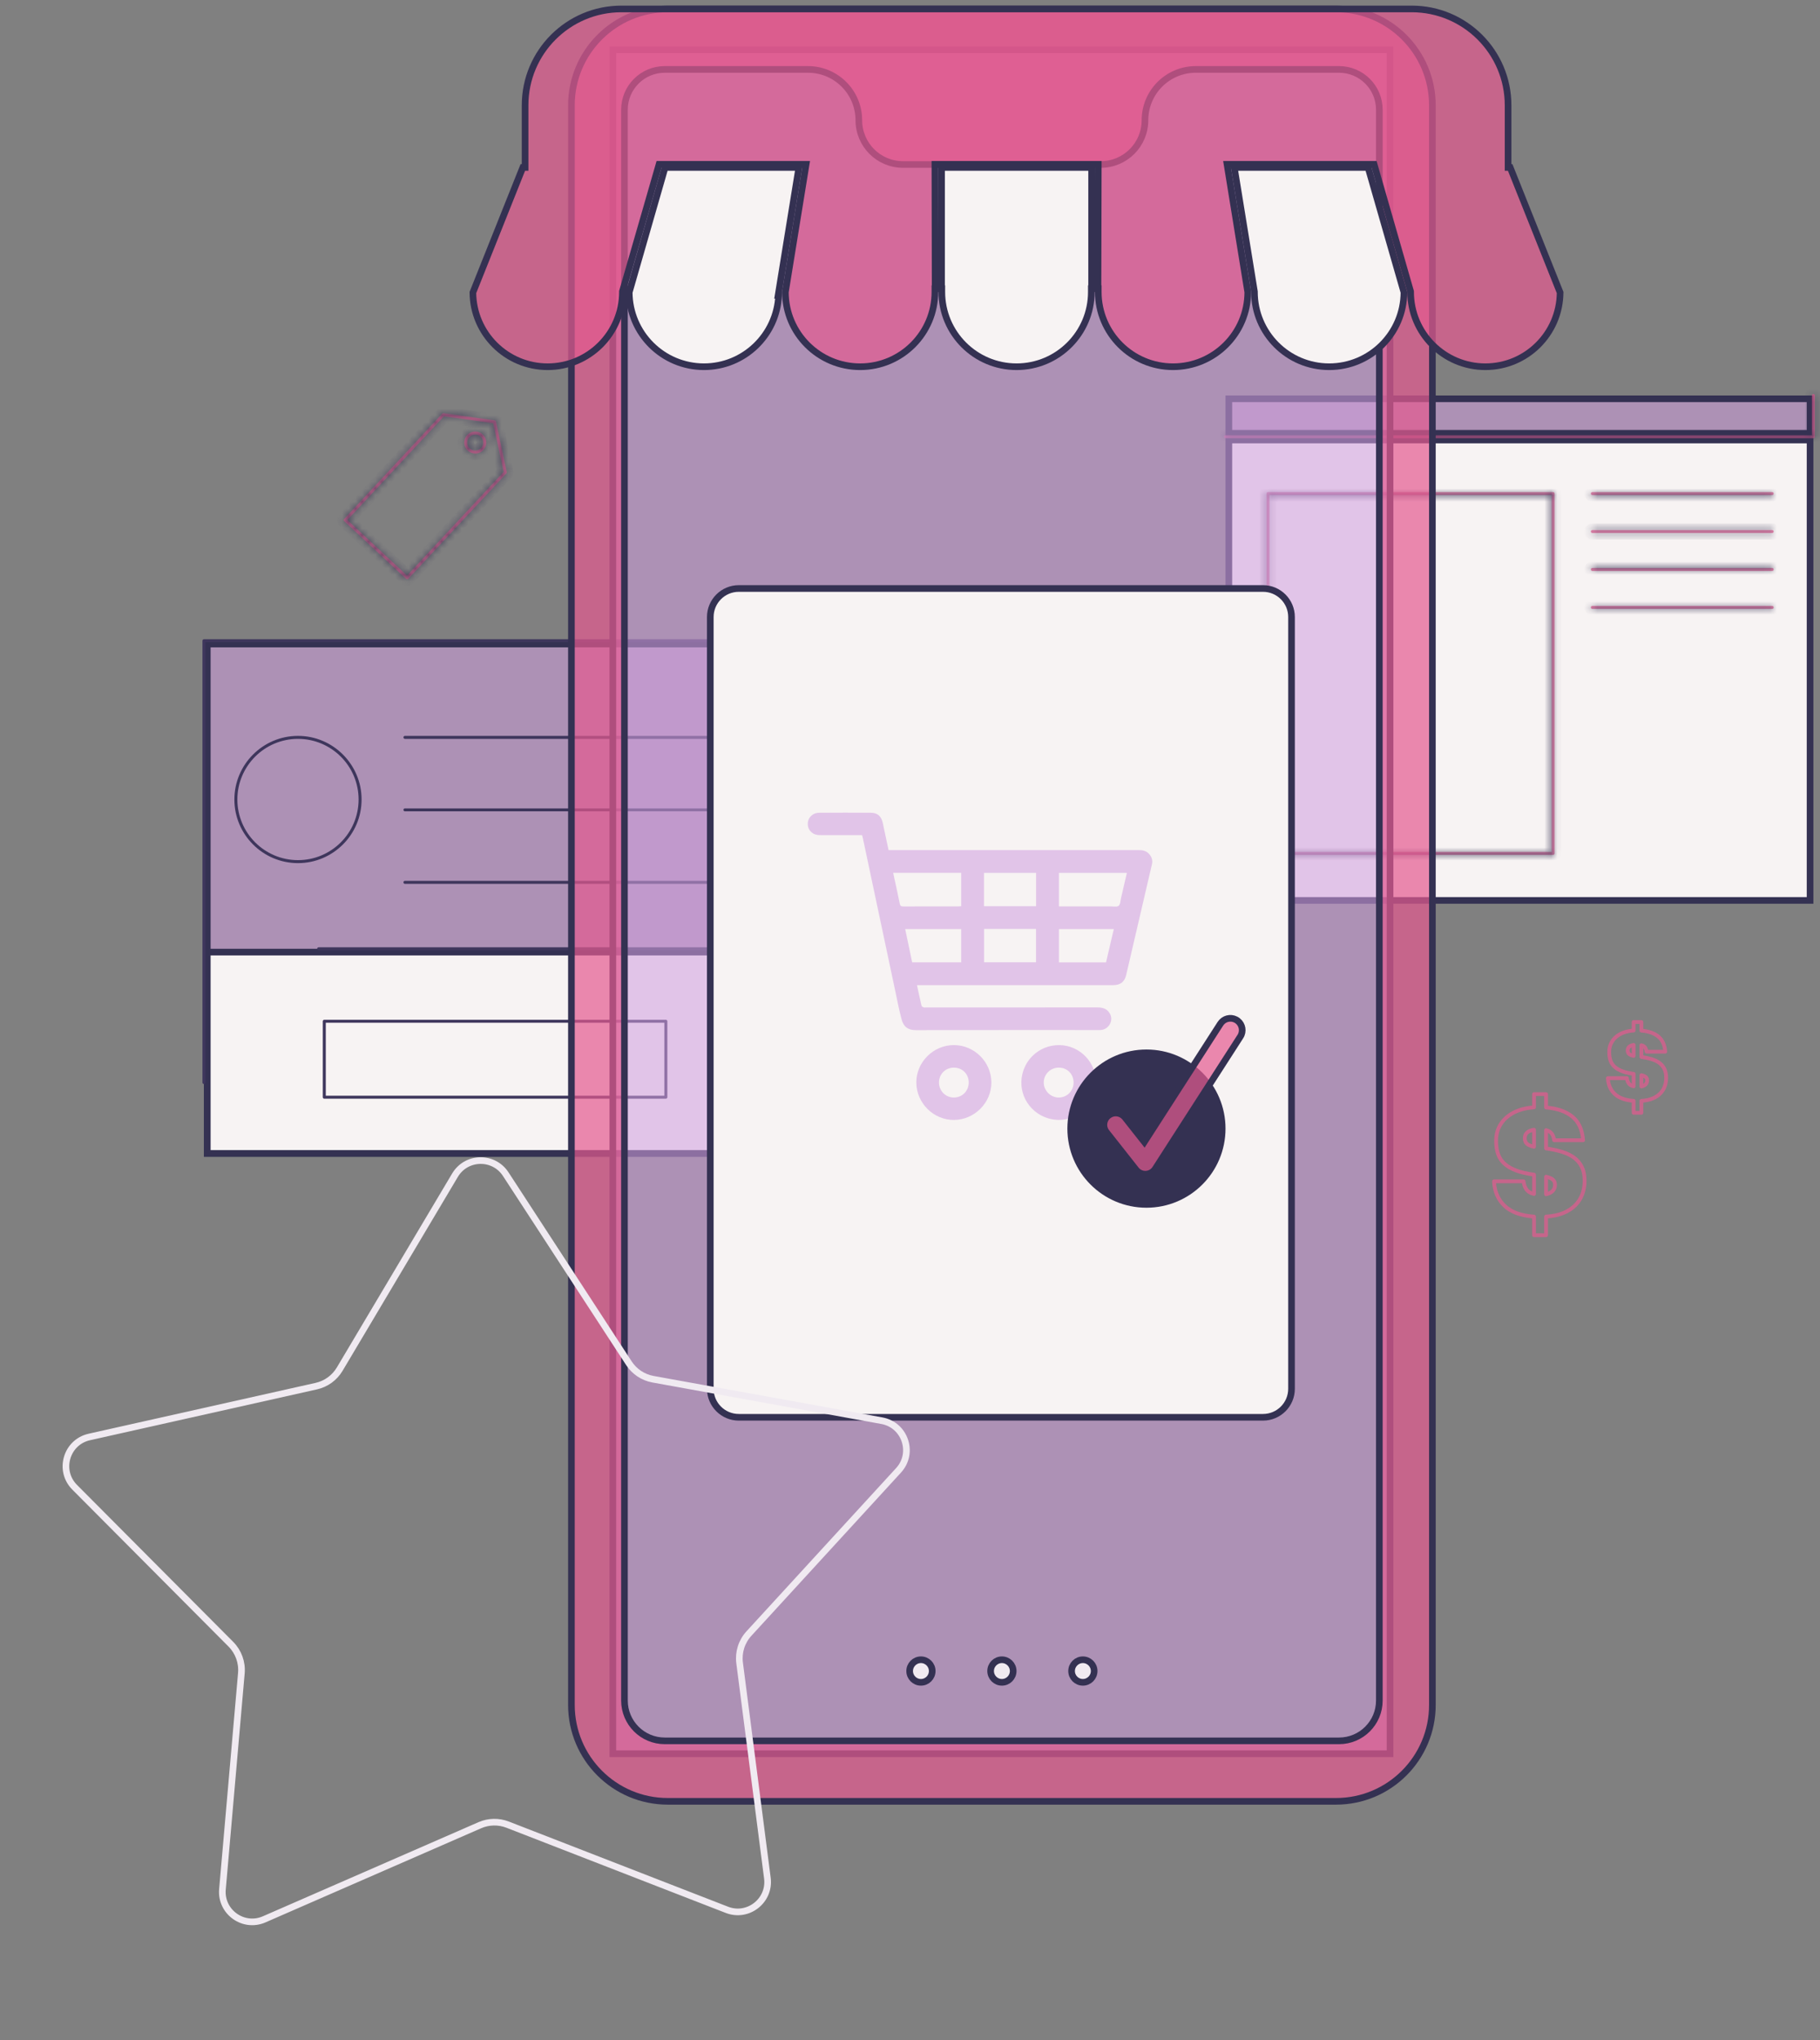 <svg xmlns="http://www.w3.org/2000/svg" width="274" height="307" viewBox="0 0 274 307" fill="none"><rect x="0" y="0" width="274" height="307" fill="#808080" stroke="none"/><path fill-rule="evenodd" clip-rule="evenodd" d="M237.96 179.591C237.75 180.17 237.421 180.694 236.981 181.147C236.54 181.602 235.965 181.981 235.272 182.27C234.573 182.562 233.722 182.74 232.744 182.797C232.594 182.806 232.477 182.93 232.477 183.081V185.597H231.23V183.081C231.23 182.931 231.115 182.808 230.966 182.797C229.086 182.668 227.657 182.152 226.717 181.262C225.849 180.44 225.348 179.362 225.225 178.056H229.129C229.202 178.475 229.35 178.845 229.572 179.157C229.852 179.55 230.293 179.819 230.884 179.953C230.967 179.973 231.056 179.952 231.123 179.898C231.191 179.844 231.23 179.762 231.23 179.676V176.764C231.23 176.621 231.125 176.501 230.983 176.483C229.977 176.351 229.116 176.157 228.423 175.904C227.743 175.656 227.177 175.338 226.742 174.959C226.318 174.59 226.006 174.136 225.814 173.609C225.618 173.069 225.518 172.412 225.518 171.656C225.518 170.998 225.641 170.389 225.885 169.846C226.128 169.303 226.486 168.819 226.947 168.407C227.411 167.991 227.985 167.652 228.651 167.397C229.323 167.139 230.102 166.979 230.966 166.922C231.114 166.912 231.23 166.788 231.23 166.639V164.929H232.477V166.661C232.477 166.809 232.59 166.932 232.738 166.944C234.345 167.073 235.623 167.515 236.535 168.259C237.369 168.938 237.87 169.962 238.026 171.306H234.214C234.15 170.982 234.038 170.7 233.881 170.468C233.672 170.158 233.321 169.931 232.839 169.793C232.753 169.769 232.661 169.786 232.589 169.839C232.518 169.893 232.477 169.977 232.477 170.066V172.822C232.477 172.963 232.581 173.083 232.722 173.103C233.571 173.22 234.355 173.387 235.053 173.597C235.735 173.803 236.324 174.086 236.804 174.439C237.271 174.783 237.638 175.223 237.893 175.745C238.149 176.272 238.279 176.931 238.279 177.705C238.279 178.371 238.171 179.005 237.96 179.591ZM237.14 173.981C236.608 173.591 235.961 173.278 235.217 173.053C234.559 172.855 233.829 172.694 233.045 172.576V170.479C233.207 170.563 233.33 170.666 233.411 170.785C233.556 171 233.649 171.282 233.688 171.622C233.705 171.765 233.826 171.874 233.97 171.874H238.338C238.418 171.874 238.493 171.841 238.547 171.782C238.601 171.724 238.628 171.647 238.622 171.568C238.496 169.912 237.915 168.65 236.894 167.818C235.941 167.043 234.647 166.567 233.045 166.402V164.645C233.045 164.488 232.918 164.361 232.761 164.361H230.946C230.789 164.361 230.662 164.488 230.662 164.645V166.376C229.847 166.451 229.103 166.615 228.448 166.866C227.717 167.146 227.085 167.522 226.568 167.984C226.047 168.449 225.643 168.997 225.367 169.614C225.09 170.23 224.95 170.917 224.95 171.656C224.95 172.478 225.061 173.2 225.281 173.804C225.505 174.421 225.872 174.954 226.369 175.388C226.857 175.812 227.482 176.166 228.228 176.437C228.902 176.683 229.72 176.876 230.662 177.011V179.293C230.387 179.184 230.177 179.027 230.035 178.828C229.827 178.535 229.701 178.171 229.661 177.746C229.647 177.6 229.525 177.488 229.378 177.488H224.92C224.843 177.488 224.768 177.52 224.715 177.576C224.661 177.633 224.633 177.709 224.637 177.786C224.715 179.378 225.283 180.686 226.327 181.674C227.319 182.614 228.776 183.175 230.662 183.343V185.881C230.662 186.038 230.789 186.165 230.946 186.165H232.761C232.918 186.165 233.045 186.038 233.045 185.881V183.345C233.976 183.269 234.798 183.084 235.491 182.795C236.256 182.475 236.894 182.053 237.389 181.543C237.885 181.031 238.257 180.439 238.494 179.784C238.728 179.136 238.847 178.437 238.847 177.705C238.847 176.844 238.697 176.101 238.403 175.497C238.108 174.89 237.683 174.38 237.14 173.981ZM247.553 162.973C247.512 163.019 247.459 163.061 247.394 163.097V162.183C247.506 162.229 247.562 162.271 247.59 162.297C247.633 162.339 247.691 162.415 247.691 162.59C247.691 162.741 247.646 162.866 247.553 162.973ZM247.176 161.521C247.091 161.502 247.002 161.521 246.934 161.575C246.866 161.629 246.826 161.711 246.826 161.797V163.499C246.826 163.585 246.865 163.667 246.932 163.72C246.984 163.761 247.047 163.783 247.11 163.783C247.131 163.783 247.152 163.781 247.173 163.776C247.528 163.695 247.8 163.551 247.98 163.347C248.165 163.136 248.259 162.881 248.259 162.59C248.259 162.301 248.167 162.065 247.984 161.888C247.82 161.731 247.555 161.611 247.176 161.521ZM245.659 158.519C245.534 158.469 245.471 158.423 245.44 158.393C245.368 158.323 245.333 158.216 245.333 158.064C245.333 157.964 245.333 157.757 245.659 157.617V158.519ZM245.893 156.964C244.961 157.129 244.765 157.654 244.765 158.064C244.765 158.375 244.859 158.623 245.046 158.802C245.216 158.966 245.488 159.088 245.879 159.177C245.9 159.182 245.922 159.184 245.943 159.184C246.006 159.184 246.069 159.163 246.12 159.122C246.187 159.069 246.226 158.987 246.226 158.9V157.243C246.226 157.159 246.19 157.08 246.125 157.026C246.061 156.972 245.978 156.949 245.893 156.964ZM233.567 179.007C233.447 179.143 233.272 179.255 233.045 179.341V177.45C233.371 177.556 233.534 177.662 233.617 177.741C233.754 177.874 233.821 178.06 233.821 178.31C233.821 178.584 233.738 178.812 233.567 179.007ZM232.826 176.801C232.74 176.781 232.652 176.801 232.584 176.855C232.517 176.908 232.477 176.991 232.477 177.078V179.721C232.477 179.807 232.516 179.889 232.584 179.943C232.634 179.983 232.697 180.005 232.761 180.005C232.781 180.005 232.802 180.003 232.823 179.998C233.344 179.88 233.738 179.673 233.994 179.381C234.256 179.083 234.389 178.722 234.389 178.31C234.389 177.903 234.262 177.575 234.01 177.332C233.776 177.107 233.389 176.933 232.826 176.801ZM230.662 172.205C230.317 172.096 230.144 171.983 230.056 171.9C229.912 171.761 229.842 171.557 229.842 171.276C229.842 170.976 229.934 170.574 230.662 170.356V172.205ZM230.897 169.72C229.555 169.958 229.274 170.697 229.274 171.276C229.274 171.713 229.404 172.061 229.663 172.309C229.905 172.542 230.304 172.719 230.883 172.852C230.904 172.857 230.925 172.859 230.946 172.859C231.01 172.859 231.073 172.838 231.123 172.797C231.191 172.743 231.23 172.661 231.23 172.575V169.999C231.23 169.915 231.193 169.835 231.129 169.781C231.064 169.727 230.979 169.704 230.897 169.72ZM250.36 163.381C250.23 163.739 250.026 164.064 249.753 164.346C249.478 164.629 249.12 164.864 248.687 165.045C248.247 165.229 247.711 165.341 247.094 165.377C246.943 165.386 246.826 165.511 246.826 165.661V167.179H246.226V165.661C246.226 165.511 246.111 165.387 245.962 165.377C244.777 165.297 243.878 164.973 243.291 164.417C242.767 163.921 242.466 163.301 242.374 162.529H244.69C244.743 162.779 244.839 163.003 244.976 163.195C245.171 163.468 245.475 163.654 245.879 163.747C245.965 163.768 246.052 163.746 246.12 163.692C246.187 163.638 246.226 163.556 246.226 163.47V161.596C246.226 161.453 246.121 161.333 245.979 161.315C245.34 161.231 244.792 161.107 244.353 160.947C243.927 160.792 243.574 160.593 243.304 160.358C243.044 160.132 242.853 159.854 242.735 159.531C242.613 159.195 242.551 158.784 242.551 158.31C242.551 157.9 242.628 157.523 242.778 157.186C242.929 156.85 243.151 156.55 243.437 156.294C243.726 156.035 244.085 155.823 244.502 155.663C244.925 155.501 245.415 155.401 245.962 155.364C246.111 155.354 246.226 155.23 246.226 155.081V154.082H246.826V155.095C246.826 155.244 246.94 155.367 247.087 155.379C248.1 155.459 248.903 155.736 249.475 156.202C249.974 156.608 250.273 157.193 250.383 157.983H248.126C248.081 157.795 248.01 157.629 247.914 157.487C247.766 157.268 247.522 157.109 247.189 157.013C247.104 156.988 247.01 157.006 246.939 157.059C246.868 157.113 246.826 157.197 246.826 157.286V159.059C246.826 159.201 246.931 159.321 247.071 159.341C247.613 159.416 248.113 159.522 248.556 159.655C248.983 159.784 249.352 159.961 249.652 160.182C249.939 160.393 250.165 160.663 250.321 160.985C250.479 161.31 250.559 161.719 250.559 162.201C250.559 162.618 250.492 163.015 250.36 163.381ZM250.832 160.737C250.634 160.331 250.35 159.99 249.988 159.724C249.636 159.465 249.209 159.259 248.72 159.112C248.316 158.99 247.872 158.89 247.394 158.814V157.746C247.413 157.765 247.43 157.784 247.444 157.805C247.528 157.93 247.583 158.097 247.607 158.299C247.623 158.442 247.745 158.551 247.888 158.551H250.7C250.778 158.551 250.854 158.518 250.907 158.459C250.961 158.401 250.989 158.324 250.982 158.245C250.899 157.15 250.513 156.314 249.833 155.761C249.223 155.265 248.403 154.954 247.394 154.838V153.798C247.394 153.641 247.267 153.514 247.11 153.514H245.943C245.786 153.514 245.659 153.641 245.659 153.798V154.82C245.16 154.873 244.704 154.978 244.299 155.133C243.817 155.317 243.399 155.566 243.058 155.871C242.713 156.179 242.444 156.544 242.26 156.954C242.076 157.363 241.983 157.82 241.983 158.31C241.983 158.85 242.057 159.327 242.202 159.726C242.352 160.14 242.598 160.496 242.931 160.787C243.253 161.068 243.667 161.302 244.159 161.481C244.578 161.634 245.082 161.755 245.659 161.843V163.063C245.567 163.009 245.494 162.944 245.439 162.865C245.315 162.692 245.24 162.474 245.217 162.218C245.203 162.072 245.08 161.961 244.934 161.961H242.065C241.987 161.961 241.913 161.993 241.86 162.049C241.806 162.105 241.778 162.181 241.781 162.259C241.833 163.31 242.21 164.175 242.901 164.829C243.539 165.435 244.466 165.801 245.659 165.922V167.463C245.659 167.619 245.786 167.747 245.943 167.747H247.11C247.267 167.747 247.394 167.619 247.394 167.463V165.923C247.966 165.869 248.473 165.75 248.906 165.57C249.411 165.358 249.833 165.08 250.161 164.742C250.49 164.401 250.737 164.008 250.894 163.573C251.049 163.145 251.127 162.683 251.127 162.201C251.127 161.632 251.028 161.14 250.832 160.737Z" fill="#E55B90" fill-opacity="0.7"></path><path d="M117.858 96.92V173.573H31.207V96.92H117.858Z" fill="#D1A0E0" fill-opacity="0.56" stroke="#343152"></path><path d="M117.858 143.278V173.573H31.207V143.278H117.858Z" fill="#F7F3F3" stroke="#343152"></path><path fill-rule="evenodd" clip-rule="evenodd" d="M44.861 129.438C39.83 129.438 35.736 125.344 35.736 120.313C35.736 115.282 39.83 111.189 44.861 111.189C49.892 111.189 53.985 115.282 53.985 120.313C53.985 125.344 49.892 129.438 44.861 129.438ZM54.436 120.313C54.436 115.034 50.14 110.739 44.861 110.739C39.581 110.739 35.286 115.034 35.286 120.313C35.286 125.593 39.581 129.888 44.861 129.888C50.14 129.888 54.436 125.593 54.436 120.313ZM111.865 132.554H60.963C60.838 132.554 60.737 132.655 60.737 132.779C60.737 132.904 60.838 133.004 60.963 133.004H111.865C111.99 133.004 112.091 132.904 112.091 132.779C112.091 132.655 111.99 132.554 111.865 132.554ZM111.865 121.647H60.963C60.838 121.647 60.737 121.747 60.737 121.872C60.737 121.996 60.838 122.097 60.963 122.097H111.865C111.99 122.097 112.091 121.996 112.091 121.872C112.091 121.747 111.99 121.647 111.865 121.647ZM111.865 110.739H60.963C60.838 110.739 60.737 110.839 60.737 110.964C60.737 111.088 60.838 111.189 60.963 111.189H111.865C111.99 111.189 112.091 111.088 112.091 110.964C112.091 110.839 111.99 110.739 111.865 110.739ZM49.047 164.887H100.019V153.91H49.047V164.887ZM100.243 153.461H48.822C48.697 153.461 48.596 153.561 48.596 153.685V165.113C48.596 165.237 48.697 165.338 48.822 165.338H100.243C100.368 165.338 100.469 165.237 100.469 165.113V153.685C100.469 153.561 100.368 153.461 100.243 153.461ZM118.358 142.553H47.977C47.853 142.553 47.752 142.653 47.752 142.778C47.752 142.902 47.853 143.003 47.977 143.003H118.358C118.483 143.003 118.583 142.902 118.583 142.778C118.583 142.653 118.483 142.553 118.358 142.553ZM118.583 96.42C118.583 96.296 118.483 96.195 118.358 96.195H30.707C30.582 96.195 30.482 96.296 30.482 96.42V162.905C30.482 163.03 30.582 163.131 30.707 163.131C30.831 163.131 30.932 163.03 30.932 162.905V96.646H118.358C118.483 96.646 118.583 96.545 118.583 96.42Z" fill="#3E365C"></path><path d="M272.505 60.014V65.216H185.001V60.014H272.505Z" fill="#D1A0E0" fill-opacity="0.56" stroke="#343152"></path><path d="M272.505 66.216V135.5H185.001V66.216H272.505Z" fill="#F7F3F3" stroke="#343152"></path><mask id="path-7-inside-1_904_45218" fill="white"><path fill-rule="evenodd" clip-rule="evenodd" d="M273.005 59.288C272.88 59.288 272.78 59.389 272.78 59.513V65.49H184.501C184.376 65.49 184.275 65.591 184.275 65.715C184.275 65.84 184.376 65.941 184.501 65.941H273.005C273.129 65.941 273.23 65.84 273.23 65.715V59.513C273.23 59.389 273.129 59.288 273.005 59.288ZM266.803 91.182H239.724C239.6 91.182 239.5 91.283 239.5 91.408C239.5 91.532 239.6 91.633 239.724 91.633H266.803C266.927 91.633 267.028 91.532 267.028 91.408C267.028 91.283 266.927 91.182 266.803 91.182ZM266.803 85.473H239.724C239.6 85.473 239.5 85.573 239.5 85.698C239.5 85.823 239.6 85.923 239.724 85.923H266.803C266.927 85.923 267.028 85.823 267.028 85.698C267.028 85.573 266.927 85.473 266.803 85.473ZM266.803 79.763H239.724C239.6 79.763 239.5 79.864 239.5 79.989C239.5 80.113 239.6 80.214 239.724 80.214H266.803C266.927 80.214 267.028 80.113 267.028 79.989C267.028 79.864 266.927 79.763 266.803 79.763ZM266.803 74.054H239.724C239.6 74.054 239.5 74.154 239.5 74.279C239.5 74.404 239.6 74.504 239.724 74.504H266.803C266.927 74.504 267.028 74.404 267.028 74.279C267.028 74.154 266.927 74.054 266.803 74.054ZM191.124 128.195H233.593V74.504H191.124V128.195ZM233.818 74.054H190.899C190.774 74.054 190.674 74.154 190.674 74.279V128.421C190.674 128.545 190.774 128.645 190.899 128.645H233.818C233.943 128.645 234.043 128.545 234.043 128.421V74.279C234.043 74.154 233.943 74.054 233.818 74.054Z"></path></mask><path fill-rule="evenodd" clip-rule="evenodd" d="M273.005 59.288C272.88 59.288 272.78 59.389 272.78 59.513V65.49H184.501C184.376 65.49 184.275 65.591 184.275 65.715C184.275 65.84 184.376 65.941 184.501 65.941H273.005C273.129 65.941 273.23 65.84 273.23 65.715V59.513C273.23 59.389 273.129 59.288 273.005 59.288ZM266.803 91.182H239.724C239.6 91.182 239.5 91.283 239.5 91.408C239.5 91.532 239.6 91.633 239.724 91.633H266.803C266.927 91.633 267.028 91.532 267.028 91.408C267.028 91.283 266.927 91.182 266.803 91.182ZM266.803 85.473H239.724C239.6 85.473 239.5 85.573 239.5 85.698C239.5 85.823 239.6 85.923 239.724 85.923H266.803C266.927 85.923 267.028 85.823 267.028 85.698C267.028 85.573 266.927 85.473 266.803 85.473ZM266.803 79.763H239.724C239.6 79.763 239.5 79.864 239.5 79.989C239.5 80.113 239.6 80.214 239.724 80.214H266.803C266.927 80.214 267.028 80.113 267.028 79.989C267.028 79.864 266.927 79.763 266.803 79.763ZM266.803 74.054H239.724C239.6 74.054 239.5 74.154 239.5 74.279C239.5 74.404 239.6 74.504 239.724 74.504H266.803C266.927 74.504 267.028 74.404 267.028 74.279C267.028 74.154 266.927 74.054 266.803 74.054ZM191.124 128.195H233.593V74.504H191.124V128.195ZM233.818 74.054H190.899C190.774 74.054 190.674 74.154 190.674 74.279V128.421C190.674 128.545 190.774 128.645 190.899 128.645H233.818C233.943 128.645 234.043 128.545 234.043 128.421V74.279C234.043 74.154 233.943 74.054 233.818 74.054Z" fill="#E55B90" fill-opacity="0.7"></path><path d="M272.78 65.49V66.49H273.78V65.49H272.78ZM191.124 128.195H190.124V129.195H191.124V128.195ZM233.593 128.195V129.195H234.593V128.195H233.593ZM233.593 74.504H234.593V73.504H233.593V74.504ZM191.124 74.504V73.504H190.124V74.504H191.124ZM273.005 59.288V58.288C272.328 58.288 271.78 58.837 271.78 59.513H272.78H273.78C273.78 59.941 273.433 60.288 273.005 60.288V59.288ZM272.78 59.513H271.78V65.49H272.78H273.78V59.513H272.78ZM272.78 65.49V64.49H184.501V65.49V66.49H272.78V65.49ZM184.501 65.49V64.49C183.825 64.49 183.275 65.037 183.275 65.715H184.275H185.275C185.275 66.145 184.927 66.49 184.501 66.49V65.49ZM184.275 65.715H183.275C183.275 66.392 183.824 66.941 184.501 66.941V65.941V64.941C184.928 64.941 185.275 65.288 185.275 65.715H184.275ZM184.501 65.941V66.941H273.005V65.941V64.941H184.501V65.941ZM273.005 65.941V66.941C273.683 66.941 274.23 66.391 274.23 65.715H273.23H272.23C272.23 65.289 272.575 64.941 273.005 64.941V65.941ZM273.23 65.715H274.23V59.513H273.23H272.23V65.715H273.23ZM273.23 59.513H274.23C274.23 58.837 273.681 58.288 273.005 58.288V59.288V60.288C272.577 60.288 272.23 59.941 272.23 59.513H273.23ZM266.803 91.182V90.182H239.724V91.182V92.182H266.803V91.182ZM239.724 91.182V90.182C239.046 90.182 238.5 90.732 238.5 91.408H239.5H240.5C240.5 91.834 240.154 92.182 239.724 92.182V91.182ZM239.5 91.408H238.5C238.5 92.085 239.048 92.633 239.724 92.633V91.633V90.633C240.152 90.633 240.5 90.98 240.5 91.408H239.5ZM239.724 91.633V92.633H266.803V91.633V90.633H239.724V91.633ZM266.803 91.633V92.633C267.476 92.633 268.028 92.088 268.028 91.408H267.028H266.028C266.028 90.977 266.378 90.633 266.803 90.633V91.633ZM267.028 91.408H268.028C268.028 90.729 267.478 90.182 266.803 90.182V91.182V92.182C266.377 92.182 266.028 91.837 266.028 91.408H267.028ZM266.803 85.473V84.473H239.724V85.473V86.473H266.803V85.473ZM239.724 85.473V84.473C239.048 84.473 238.5 85.021 238.5 85.698H239.5H240.5C240.5 86.126 240.152 86.473 239.724 86.473V85.473ZM239.5 85.698H238.5C238.5 86.373 239.046 86.923 239.724 86.923V85.923V84.923C240.154 84.923 240.5 85.272 240.5 85.698H239.5ZM239.724 85.923V86.923H266.803V85.923V84.923H239.724V85.923ZM266.803 85.923V86.923C267.478 86.923 268.028 86.377 268.028 85.698H267.028H266.028C266.028 85.269 266.377 84.923 266.803 84.923V85.923ZM267.028 85.698H268.028C268.028 85.018 267.476 84.473 266.803 84.473V85.473V86.473C266.378 86.473 266.028 86.129 266.028 85.698H267.028ZM266.803 79.763V78.763H239.724V79.763V80.763H266.803V79.763ZM239.724 79.763V78.763C239.046 78.763 238.5 79.313 238.5 79.989H239.5H240.5C240.5 80.415 240.154 80.763 239.724 80.763V79.763ZM239.5 79.989H238.5C238.5 80.666 239.048 81.214 239.724 81.214V80.214V79.214C240.152 79.214 240.5 79.561 240.5 79.989H239.5ZM239.724 80.214V81.214H266.803V80.214V79.214H239.724V80.214ZM266.803 80.214V81.214C267.476 81.214 268.028 80.669 268.028 79.989H267.028H266.028C266.028 79.558 266.378 79.214 266.803 79.214V80.214ZM267.028 79.989H268.028C268.028 79.31 267.478 78.763 266.803 78.763V79.763V80.763C266.377 80.763 266.028 80.418 266.028 79.989H267.028ZM266.803 74.054V73.054H239.724V74.054V75.054H266.803V74.054ZM239.724 74.054V73.054C239.046 73.054 238.5 73.604 238.5 74.279H239.5H240.5C240.5 74.705 240.154 75.054 239.724 75.054V74.054ZM239.5 74.279H238.5C238.5 74.956 239.048 75.504 239.724 75.504V74.504V73.504C240.152 73.504 240.5 73.852 240.5 74.279H239.5ZM239.724 74.504V75.504H266.803V74.504V73.504H239.724V74.504ZM266.803 74.504V75.504C267.476 75.504 268.028 74.959 268.028 74.279H267.028H266.028C266.028 73.848 266.378 73.504 266.803 73.504V74.504ZM267.028 74.279H268.028C268.028 73.601 267.478 73.054 266.803 73.054V74.054V75.054C266.377 75.054 266.028 74.709 266.028 74.279H267.028ZM191.124 128.195V129.195H233.593V128.195V127.195H191.124V128.195ZM233.593 128.195H234.593V74.504H233.593H232.593V128.195H233.593ZM233.593 74.504V73.504H191.124V74.504V75.504H233.593V74.504ZM191.124 74.504H190.124V128.195H191.124H192.124V74.504H191.124ZM233.818 74.054V73.054H190.899V74.054V75.054H233.818V74.054ZM190.899 74.054V73.054C190.222 73.054 189.674 73.602 189.674 74.279H190.674H191.674C191.674 74.707 191.327 75.054 190.899 75.054V74.054ZM190.674 74.279H189.674V128.421H190.674H191.674V74.279H190.674ZM190.674 128.421H189.674C189.674 129.099 190.223 129.645 190.899 129.645V128.645V127.645C191.325 127.645 191.674 127.991 191.674 128.421H190.674ZM190.899 128.645V129.645H233.818V128.645V127.645H190.899V128.645ZM233.818 128.645V129.645C234.494 129.645 235.043 129.099 235.043 128.421H234.043H233.043C233.043 127.991 233.392 127.645 233.818 127.645V128.645ZM234.043 128.421H235.043V74.279H234.043H233.043V128.421H234.043ZM234.043 74.279H235.043C235.043 73.602 234.495 73.054 233.818 73.054V74.054V75.054C233.391 75.054 233.043 74.707 233.043 74.279H234.043Z" fill="#343152" mask="url(#path-7-inside-1_904_45218)"></path><path d="M209.27 7.489V263.911H92.262V7.489H209.27Z" fill="#D1A0E0" fill-opacity="0.56" stroke="#343152"></path><path d="M100.532 1.345H201.139C209.151 1.345 215.645 7.84 215.645 15.852V256.567C215.645 264.578 209.151 271.073 201.139 271.073H100.532C92.521 271.073 86.026 264.578 86.026 256.567V15.852C86.026 7.84 92.521 1.345 100.532 1.345ZM100.079 10.446C96.728 10.446 94.012 13.162 94.012 16.514V255.906C94.012 259.256 96.728 261.973 100.079 261.973H201.592C204.943 261.973 207.659 259.256 207.659 255.906V16.514C207.659 13.162 204.943 10.446 201.592 10.446H180.03C175.802 10.446 172.374 13.873 172.374 18.101C172.374 21.776 169.395 24.755 165.72 24.755H135.951C132.277 24.755 129.297 21.776 129.297 18.101C129.297 13.873 125.87 10.446 121.642 10.446H100.079Z" fill="#E55B90" fill-opacity="0.7" stroke="#343152"></path><path d="M138.646 249.768C139.584 249.768 140.344 250.528 140.344 251.466C140.344 252.404 139.583 253.164 138.646 253.164C137.708 253.164 136.948 252.404 136.948 251.466C136.948 250.528 137.708 249.768 138.646 249.768Z" fill="#F0EAF1" stroke="#343152"></path><path d="M150.836 249.768C151.774 249.768 152.534 250.528 152.534 251.466C152.534 252.404 151.774 253.164 150.836 253.164C149.899 253.164 149.138 252.404 149.138 251.466C149.138 250.528 149.898 249.768 150.836 249.768Z" fill="#F0EAF1" stroke="#343152"></path><path d="M163.026 249.768C163.964 249.768 164.724 250.528 164.724 251.466C164.724 252.404 163.963 253.164 163.026 253.164C162.088 253.164 161.328 252.404 161.327 251.466C161.327 250.528 162.088 249.768 163.026 249.768Z" fill="#F0EAF1" stroke="#343152"></path><path d="M120.272 25.196L117.244 43.852L117.15 44.433H117.225C116.964 50.417 112.031 55.188 105.983 55.188C99.787 55.188 94.761 50.182 94.728 43.994L100.128 25.196H120.272Z" fill="#F7F3F3" stroke="#343152"></path><path d="M164.343 25.196V43.433H164.3V43.933C164.3 50.148 159.262 55.188 153.045 55.188C146.83 55.188 141.79 50.148 141.79 43.933V43.433H141.749V25.196H164.343Z" fill="#F7F3F3" stroke="#343152"></path><path d="M188.854 43.893L188.848 43.852L185.819 25.196H205.963L211.363 43.997C211.329 50.183 206.305 55.188 200.11 55.188C193.894 55.188 188.854 50.148 188.854 43.933V43.893Z" fill="#F7F3F3" stroke="#343152"></path><path d="M212.366 43.862L212.346 43.795L206.973 25.093L206.87 24.73H184.732L184.826 25.311L187.854 43.97C187.834 50.169 182.803 55.188 176.599 55.188C170.383 55.188 165.343 50.148 165.343 43.933V43.433H165.302L165.343 25.231L165.344 24.73H140.749L140.75 25.231L140.789 43.433H140.75V43.933C140.75 50.149 135.71 55.188 129.495 55.188C123.289 55.188 118.256 50.167 118.238 43.965L121.266 25.311L121.36 24.73H99.222L99.119 25.092L93.723 43.794L93.704 43.862V43.933C93.704 50.148 88.664 55.188 82.448 55.188C76.261 55.188 71.241 50.197 71.193 44.022L78.712 25.196H79.052V15.848C79.052 7.838 85.545 1.345 93.555 1.345H212.538C220.547 1.345 227.04 7.838 227.041 15.848V25.196H227.356L234.874 44.022C234.826 50.197 229.808 55.188 223.622 55.188C217.405 55.188 212.366 50.148 212.366 43.933V43.862Z" fill="#E55B90" fill-opacity="0.7" stroke="#343152"></path><path d="M111.226 88.56H190.145C192.516 88.56 194.438 90.483 194.438 92.853V208.989C194.438 211.36 192.516 213.281 190.145 213.281H111.226C108.856 213.281 106.935 211.36 106.934 208.989V92.853C106.934 90.483 108.856 88.56 111.226 88.56Z" fill="#F7F3F3" stroke="#343152"></path><path fill-rule="evenodd" clip-rule="evenodd" d="M167.684 139.81H159.424V144.822H166.513C166.903 143.153 167.287 141.508 167.684 139.81ZM148.151 144.811H155.974V139.794H148.151V144.811ZM148.138 136.373H155.984V131.363H148.138V136.373ZM144.707 139.813H136.275C136.631 141.512 136.978 143.161 137.327 144.82H144.707V139.813ZM169.651 131.36H159.423V136.399H159.96C162.364 136.399 164.77 136.401 167.175 136.397C167.599 136.396 168.145 136.524 168.412 136.312C168.679 136.101 168.677 135.539 168.775 135.127C169.069 133.885 169.354 132.64 169.651 131.36ZM134.466 131.35C134.81 132.94 135.152 134.463 135.459 135.994C135.528 136.339 135.672 136.407 135.994 136.406C138.761 136.394 141.528 136.4 144.295 136.398C144.433 136.398 144.57 136.382 144.705 136.375V131.35H134.466ZM129.786 125.673H129.259C127.297 125.673 125.335 125.678 123.373 125.671C122.36 125.667 121.623 124.964 121.609 124.012C121.595 123.065 122.313 122.317 123.327 122.309C125.922 122.289 128.517 122.29 131.112 122.307C132.124 122.314 132.684 122.833 132.904 123.862C133.191 125.206 133.478 126.549 133.774 127.933H134.405C146.746 127.933 159.088 127.934 171.429 127.93C172.004 127.93 172.529 128.019 172.947 128.456C173.383 128.912 173.568 129.443 173.424 130.064C172.134 135.62 170.843 141.176 169.544 146.731C169.301 147.772 168.658 148.252 167.557 148.252C157.937 148.253 148.317 148.252 138.698 148.252H138.048C138.281 149.318 138.495 150.335 138.735 151.346C138.76 151.451 138.927 151.549 139.049 151.595C139.16 151.637 139.299 151.605 139.426 151.605C148.033 151.605 156.64 151.606 165.247 151.601C166.113 151.601 166.814 151.875 167.173 152.703C167.61 153.714 166.863 154.903 165.755 155C165.566 155.017 165.376 155.008 165.185 155.008C156.088 155.009 146.99 154.996 137.892 155.024C136.674 155.027 136.031 154.484 135.743 153.428C135.373 152.073 135.112 150.688 134.82 149.312C133.174 141.564 131.533 133.815 129.89 126.066C129.863 125.944 129.826 125.825 129.786 125.673Z" fill="#D1A0E0" fill-opacity="0.56"></path><path fill-rule="evenodd" clip-rule="evenodd" d="M145.842 162.899C145.84 161.614 144.875 160.657 143.589 160.663C142.34 160.67 141.369 161.64 141.361 162.885C141.353 164.144 142.351 165.16 143.597 165.163C144.858 165.166 145.844 164.172 145.842 162.899ZM143.624 168.534C140.557 168.555 137.988 166.022 137.953 162.944C137.918 159.868 140.483 157.281 143.58 157.271C146.683 157.26 149.242 159.802 149.25 162.9C149.257 165.958 146.706 168.512 143.624 168.534Z" fill="#D1A0E0" fill-opacity="0.56"></path><path fill-rule="evenodd" clip-rule="evenodd" d="M159.378 160.664C158.119 160.671 157.12 161.681 157.136 162.931C157.151 164.145 158.172 165.157 159.385 165.162C160.64 165.166 161.635 164.163 161.628 162.899C161.622 161.608 160.665 160.658 159.378 160.664ZM153.766 162.839C153.825 159.687 156.383 157.217 159.527 157.274C162.616 157.33 165.083 159.923 165.025 163.054C164.968 166.08 162.341 168.597 159.312 168.53C156.203 168.462 153.708 165.901 153.766 162.839Z" fill="#D1A0E0" fill-opacity="0.56"></path><path d="M172.597 158.436C178.895 158.436 184 163.541 184 169.839C184 176.137 178.895 181.243 172.597 181.244C166.299 181.244 161.193 176.138 161.193 169.839C161.193 163.541 166.299 158.436 172.597 158.436Z" fill="#343152" stroke="#343152"></path><path d="M183.734 154.055C184.234 153.283 185.232 153.023 186.038 153.432L186.197 153.523L186.345 153.629C187.05 154.192 187.235 155.212 186.731 155.992L186.73 155.991L173.927 175.882C173.618 176.362 173.094 176.67 172.515 176.699H172.51L172.486 176.7L172.476 176.701H172.428C171.879 176.701 171.368 176.449 171.033 176.03L171.029 176.025L171.027 176.022L166.575 170.378L166.574 170.377C165.965 169.605 166.096 168.483 166.871 167.873C167.599 167.299 168.628 167.385 169.254 168.03L169.264 168.04L169.273 168.049L169.352 168.14L169.357 168.145L169.375 168.168L172.279 171.849L183.732 154.058L183.734 154.055Z" fill="#E55B90" fill-opacity="0.7" stroke="#343152"></path><mask id="path-24-inside-2_904_45218" fill="white"><path fill-rule="evenodd" clip-rule="evenodd" d="M72.428 67.42C71.976 67.906 71.211 67.933 70.725 67.48C70.24 67.027 70.212 66.263 70.666 65.777C70.902 65.523 71.224 65.394 71.548 65.394C71.842 65.394 72.136 65.501 72.368 65.716C72.604 65.936 72.74 66.234 72.751 66.556C72.762 66.877 72.648 67.184 72.428 67.42ZM70.336 65.47C69.714 66.138 69.751 67.187 70.418 67.81C70.737 68.106 71.142 68.253 71.546 68.253C71.99 68.253 72.432 68.076 72.758 67.727C73.059 67.404 73.217 66.982 73.201 66.54C73.186 66.098 72.999 65.689 72.675 65.387C72.007 64.765 70.958 64.802 70.336 65.47ZM61.283 86.625L52.294 78.249L66.836 62.642L74.255 63.692L75.825 71.019L61.283 86.625ZM74.663 63.444C74.643 63.352 74.567 63.281 74.474 63.268L66.783 62.18C66.711 62.167 66.637 62.195 66.587 62.249L51.811 78.106C51.726 78.197 51.731 78.34 51.822 78.425L61.141 87.108C61.183 87.147 61.237 87.168 61.295 87.168H61.303C61.362 87.166 61.419 87.141 61.459 87.097L76.235 71.24C76.285 71.186 76.306 71.111 76.29 71.039L74.663 63.444Z"></path></mask><path fill-rule="evenodd" clip-rule="evenodd" d="M72.428 67.42C71.976 67.906 71.211 67.933 70.725 67.48C70.24 67.027 70.212 66.263 70.666 65.777C70.902 65.523 71.224 65.394 71.548 65.394C71.842 65.394 72.136 65.501 72.368 65.716C72.604 65.936 72.74 66.234 72.751 66.556C72.762 66.877 72.648 67.184 72.428 67.42ZM70.336 65.47C69.714 66.138 69.751 67.187 70.418 67.81C70.737 68.106 71.142 68.253 71.546 68.253C71.99 68.253 72.432 68.076 72.758 67.727C73.059 67.404 73.217 66.982 73.201 66.54C73.186 66.098 72.999 65.689 72.675 65.387C72.007 64.765 70.958 64.802 70.336 65.47ZM61.283 86.625L52.294 78.249L66.836 62.642L74.255 63.692L75.825 71.019L61.283 86.625ZM74.663 63.444C74.643 63.352 74.567 63.281 74.474 63.268L66.783 62.18C66.711 62.167 66.637 62.195 66.587 62.249L51.811 78.106C51.726 78.197 51.731 78.34 51.822 78.425L61.141 87.108C61.183 87.147 61.237 87.168 61.295 87.168H61.303C61.362 87.166 61.419 87.141 61.459 87.097L76.235 71.24C76.285 71.186 76.306 71.111 76.29 71.039L74.663 63.444Z" fill="#E55B90" fill-opacity="0.7"></path><path d="M72.428 67.42L73.16 68.101L73.161 68.101L72.428 67.42ZM70.725 67.48L71.407 66.749L71.407 66.748L70.725 67.48ZM70.666 65.777L71.397 66.459L71.398 66.459L70.666 65.777ZM72.368 65.716L73.05 64.985L73.049 64.984L72.368 65.716ZM70.336 65.47L69.604 64.788L69.604 64.788L70.336 65.47ZM70.418 67.81L69.736 68.541L69.737 68.542L70.418 67.81ZM72.758 67.727L72.027 67.045L72.026 67.045L72.758 67.727ZM73.201 66.54L74.201 66.505L74.201 66.504L73.201 66.54ZM72.675 65.387L73.358 64.656L73.357 64.655L72.675 65.387ZM61.283 86.625L60.601 87.356L61.333 88.038L62.014 87.307L61.283 86.625ZM52.294 78.249L51.562 77.567L50.881 78.298L51.612 78.98L52.294 78.249ZM66.836 62.642L66.976 61.652L66.46 61.579L66.104 61.961L66.836 62.642ZM74.255 63.692L75.233 63.483L75.086 62.8L74.395 62.702L74.255 63.692ZM75.825 71.019L76.557 71.7L76.912 71.319L76.803 70.809L75.825 71.019ZM74.663 63.444L75.641 63.235L75.64 63.234L74.663 63.444ZM74.474 63.268L74.334 64.258L74.335 64.258L74.474 63.268ZM66.783 62.18L66.612 63.165L66.628 63.168L66.643 63.17L66.783 62.18ZM66.587 62.249L67.318 62.931L67.32 62.929L66.587 62.249ZM51.811 78.106L51.079 77.424L51.077 77.427L51.811 78.106ZM51.822 78.425L52.504 77.693L52.504 77.693L51.822 78.425ZM61.141 87.108L60.459 87.84L60.464 87.845L61.141 87.108ZM61.303 87.168V88.168H61.322L61.341 88.168L61.303 87.168ZM61.459 87.097L62.19 87.78L62.191 87.779L61.459 87.097ZM76.235 71.24L75.505 70.556L75.503 70.558L76.235 71.24ZM76.29 71.039L77.269 70.831L77.268 70.83L76.29 71.039ZM72.428 67.42L71.697 66.738C71.62 66.82 71.489 66.825 71.407 66.749L70.725 67.48L70.043 68.211C70.934 69.041 72.331 68.992 73.16 68.101L72.428 67.42ZM70.725 67.48L71.407 66.748C71.325 66.672 71.321 66.541 71.397 66.459L70.666 65.777L69.934 65.095C69.104 65.986 69.154 67.382 70.043 68.211L70.725 67.48ZM70.666 65.777L71.398 66.459C71.436 66.417 71.489 66.394 71.548 66.394V65.394V64.394C70.96 64.394 70.369 64.629 69.934 65.096L70.666 65.777ZM71.548 65.394V66.394C71.6 66.394 71.648 66.413 71.688 66.449L72.368 65.716L73.049 64.984C72.625 64.59 72.084 64.394 71.548 64.394V65.394ZM72.368 65.716L71.686 66.448C71.728 66.487 71.75 66.534 71.752 66.591L72.751 66.556L73.75 66.521C73.73 65.934 73.48 65.386 73.05 64.985L72.368 65.716ZM72.751 66.556L71.752 66.591C71.754 66.647 71.736 66.696 71.696 66.739L72.428 67.42L73.161 68.101C73.56 67.672 73.771 67.108 73.75 66.521L72.751 66.556ZM70.336 65.47L69.604 64.788C68.606 65.86 68.665 67.542 69.736 68.541L70.418 67.81L71.1 67.079C70.836 66.833 70.822 66.415 71.067 66.151L70.336 65.47ZM70.418 67.81L69.737 68.542C70.248 69.018 70.9 69.253 71.546 69.253V68.253V67.253C71.384 67.253 71.225 67.195 71.099 67.078L70.418 67.81ZM71.546 68.253V69.253C72.255 69.253 72.966 68.97 73.49 68.409L72.758 67.727L72.026 67.045C71.899 67.182 71.725 67.253 71.546 67.253V68.253ZM72.758 67.727L73.489 68.409C73.972 67.891 74.225 67.211 74.201 66.505L73.201 66.54L72.202 66.575C72.208 66.752 72.147 66.916 72.027 67.045L72.758 67.727ZM73.201 66.54L74.201 66.504C74.175 65.798 73.874 65.138 73.358 64.656L72.675 65.387L71.993 66.118C72.123 66.239 72.196 66.399 72.202 66.576L73.201 66.54ZM72.675 65.387L73.357 64.655C72.284 63.656 70.603 63.717 69.604 64.788L70.336 65.47L71.067 66.152C71.313 65.888 71.73 65.873 71.994 66.119L72.675 65.387ZM61.283 86.625L61.965 85.893L52.976 77.517L52.294 78.249L51.612 78.98L60.601 87.356L61.283 86.625ZM52.294 78.249L53.026 78.93L67.568 63.324L66.836 62.642L66.104 61.961L51.562 77.567L52.294 78.249ZM66.836 62.642L66.696 63.632L74.115 64.683L74.255 63.692L74.395 62.702L66.976 61.652L66.836 62.642ZM74.255 63.692L73.277 63.902L74.847 71.228L75.825 71.019L76.803 70.809L75.233 63.483L74.255 63.692ZM75.825 71.019L75.094 70.337L60.551 85.943L61.283 86.625L62.014 87.307L76.557 71.7L75.825 71.019ZM74.663 63.444L75.64 63.234C75.533 62.734 75.124 62.349 74.613 62.278L74.474 63.268L74.335 64.258C74.01 64.213 73.753 63.969 73.685 63.654L74.663 63.444ZM74.474 63.268L74.614 62.278L66.923 61.19L66.783 62.18L66.643 63.17L74.334 64.258L74.474 63.268ZM66.783 62.18L66.954 61.195C66.521 61.12 66.114 61.288 65.853 61.57L66.587 62.249L67.32 62.929C67.159 63.103 66.901 63.215 66.612 63.165L66.783 62.18ZM66.587 62.249L65.855 61.568L51.079 77.424L51.811 78.106L52.542 78.788L67.318 62.931L66.587 62.249ZM51.811 78.106L51.077 77.427C50.62 77.921 50.645 78.694 51.141 79.156L51.822 78.425L52.504 77.693C52.818 77.986 52.833 78.474 52.545 78.785L51.811 78.106ZM51.822 78.425L51.14 79.156L60.459 87.84L61.141 87.108L61.822 86.377L52.504 77.693L51.822 78.425ZM61.141 87.108L60.464 87.845C60.688 88.05 60.983 88.168 61.295 88.168V87.168V86.168C61.491 86.168 61.677 86.243 61.817 86.372L61.141 87.108ZM61.295 87.168V88.168H61.303V87.168V86.168H61.295V87.168ZM61.303 87.168L61.341 88.168C61.663 88.156 61.968 88.017 62.19 87.78L61.459 87.097L60.729 86.414C60.869 86.264 61.062 86.177 61.265 86.169L61.303 87.168ZM61.459 87.097L62.191 87.779L76.966 71.922L76.235 71.24L75.503 70.558L60.728 86.415L61.459 87.097ZM76.235 71.24L76.965 71.924C77.241 71.628 77.351 71.219 77.269 70.831L76.29 71.039L75.312 71.247C75.26 71.003 75.329 70.744 75.505 70.556L76.235 71.24ZM76.29 71.039L77.268 70.83L75.641 63.235L74.663 63.444L73.685 63.654L75.313 71.249L76.29 71.039Z" fill="#343152" mask="url(#path-24-inside-2_904_45218)"></path><path d="M68.5 176.85C70.203 173.986 74.318 173.902 76.137 176.693L94.679 205.142C95.505 206.41 96.818 207.281 98.306 207.551L132.761 213.794C136.247 214.426 137.67 218.652 135.276 221.263L112.75 245.828C111.654 247.023 111.141 248.641 111.349 250.249L115.529 282.629C115.966 286.015 112.62 288.636 109.437 287.401L76.423 274.582C75.07 274.057 73.563 274.088 72.233 274.669L39.773 288.831C36.643 290.197 33.192 287.715 33.49 284.314L36.337 251.789C36.479 250.174 35.9 248.578 34.756 247.429L11.241 223.81C8.742 221.299 9.989 217.018 13.447 216.244L47.616 208.592C49.093 208.261 50.368 207.337 51.142 206.036L68.5 176.85Z" stroke="#F0EAF1"></path></svg>